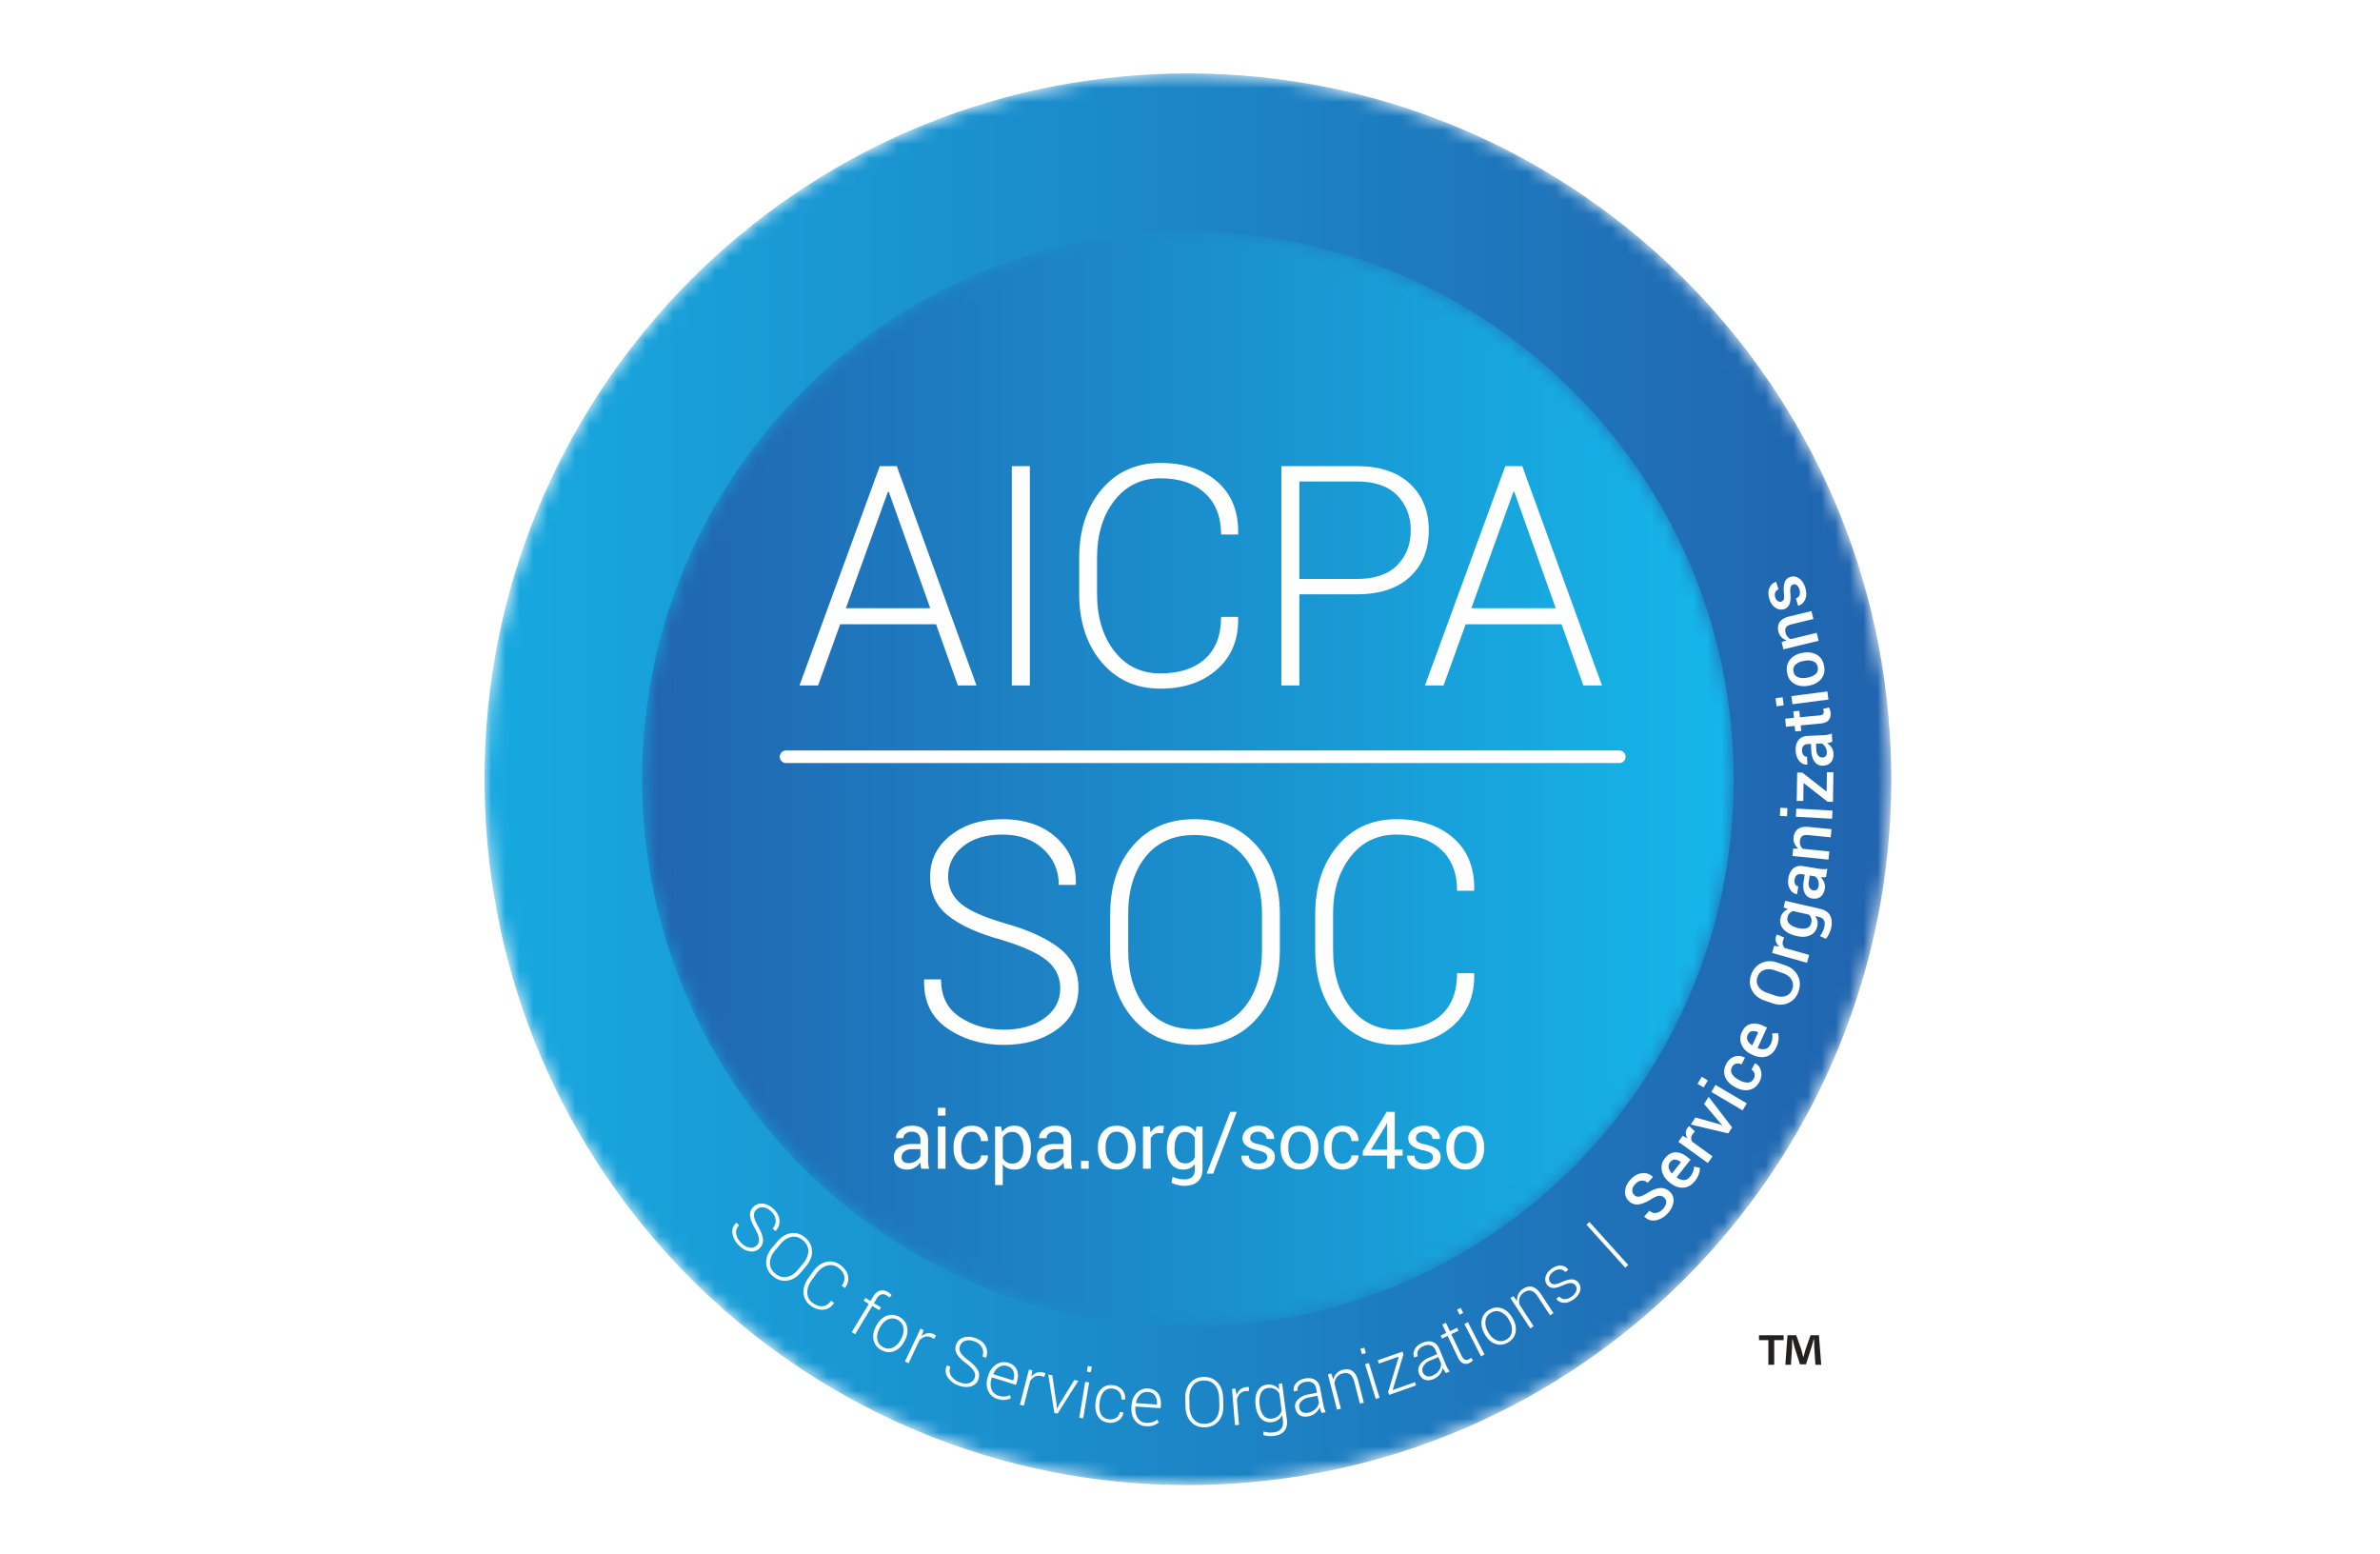 <svg xmlns="http://www.w3.org/2000/svg" xmlns:xlink="http://www.w3.org/1999/xlink" width="170" height="111" viewBox="0 0 170 111">
    <defs>
        <path id="a" d="M50.25.447c-.68 0-1.362.014-2.047.042C21.19 1.59.026 23.896 0 50.77v.103c0 .672.015 1.347.042 2.025C1.139 80 23.372 101.233 50.16 101.257h.073c.68 0 1.361-.015 2.047-.043 27.015-1.1 48.18-23.406 48.203-50.28v-.1c0-.673-.015-1.348-.042-2.027C99.344 21.704 77.108.471 50.32.447h-.071z"/>
        <linearGradient id="b" x1="100%" x2="0%" y1="50%" y2="50%">
            <stop offset="0%" stop-color="#2163AE"/>
            <stop offset="100%" stop-color="#17A9E0"/>
        </linearGradient>
        <path id="d" d="M.423 39.491c0 21.602 17.455 39.114 38.987 39.114 21.532 0 38.987-17.512 38.987-39.114C78.397 17.89 60.942.378 39.41.378 17.878.378.423 17.889.423 39.49"/>
        <linearGradient id="e" x1="0%" y1="50%" y2="50%">
            <stop offset="0%" stop-color="#2164AF"/>
            <stop offset="100%" stop-color="#15B7EA"/>
        </linearGradient>
        <path id="g" d="M0 101.597h100.483V.788H0z"/>
    </defs>
    <g fill="none" fill-rule="evenodd">
        <path fill="#FFF" d="M0 0h170v111H0z"/>
        <g transform="translate(34.607 4.796)">
            <mask id="c" fill="#fff">
                <use xlink:href="#a"/>
            </mask>
            <path fill="url(#b)" d="M50.25.447c-.68 0-1.362.014-2.047.042C21.19 1.59.026 23.896 0 50.77v.103c0 .672.015 1.347.042 2.025C1.139 80 23.372 101.233 50.16 101.257h.073c.68 0 1.361-.015 2.047-.043 27.015-1.1 48.18-23.406 48.203-50.28v-.1c0-.673-.015-1.348-.042-2.027C99.344 21.704 77.108.471 50.32.447h-.071z" mask="url(#c)"/>
        </g>
        <g transform="translate(45.439 16.157)">
            <mask id="f" fill="#fff">
                <use xlink:href="#d"/>
            </mask>
            <path fill="url(#e)" d="M.423 39.491c0 21.602 17.455 39.114 38.987 39.114 21.532 0 38.987-17.512 38.987-39.114C78.397 17.89 60.942.378 39.41.378 17.878.378.423 17.889.423 39.49" mask="url(#f)"/>
        </g>
        <g transform="translate(34.607 5.837)">
            <path fill="#FEFEFE" d="M19.453 83.092a.553.553 0 0 0 .154-.468c-.02-.183-.118-.43-.291-.74-.197-.333-.31-.622-.345-.867a.752.752 0 0 1 .224-.651.8.8 0 0 1 .69-.247c.275.028.534.16.776.394.254.247.392.515.411.805.02.29-.075.541-.288.752l-.013.007-.192-.188a.742.742 0 0 0 .217-.586c-.014-.226-.116-.43-.305-.614-.195-.189-.392-.291-.592-.306a.59.59 0 0 0-.495.18.543.543 0 0 0-.153.461c.021.18.124.428.309.745.19.333.298.623.328.87a.765.765 0 0 1-.224.651.771.771 0 0 1-.698.236c-.278-.038-.54-.177-.786-.417a1.55 1.55 0 0 1-.462-.814c-.062-.304.025-.574.265-.81l.013-.008.19.186c-.187.194-.254.41-.2.646.055.236.175.445.362.627.192.185.39.292.596.322a.56.56 0 0 0 .509-.166M22.762 84.392c.242-.29.364-.584.366-.884.001-.3-.128-.558-.387-.776-.254-.214-.526-.292-.815-.235-.29.057-.555.231-.797.52l-.368.44c-.244.292-.368.586-.374.883-.005.296.12.551.374.765.26.22.536.302.828.247.293-.054.561-.227.806-.52l.367-.44zm-.149.623c-.29.346-.617.546-.984.601-.368.054-.71-.052-1.028-.32-.313-.263-.473-.58-.481-.95-.009-.37.132-.728.421-1.074l.365-.436c.287-.345.614-.546.98-.604.364-.059.704.044 1.017.307.318.267.482.588.492.962.01.374-.13.734-.417 1.078l-.365.436zM24.974 87.206l-.005.014c-.194.282-.445.439-.75.47-.306.031-.61-.063-.913-.282a1.178 1.178 0 0 1-.516-.892c-.028-.368.087-.732.348-1.094l.331-.462c.26-.36.569-.586.926-.676.358-.09.693-.02 1.008.207.307.222.494.481.562.776.067.296-.004.584-.213.865l-.012.009-.218-.158c.164-.228.223-.456.176-.685-.047-.229-.194-.431-.438-.608a.882.882 0 0 0-.802-.143c-.288.084-.54.276-.755.576l-.334.466c-.219.303-.322.605-.31.905a.89.89 0 0 0 .388.718c.245.176.481.252.71.23.229-.025.428-.156.6-.393l.217.157zM26.23 89.297l1.22-2.021-.368-.222.122-.202.367.222.195-.324c.135-.223.295-.362.48-.415.186-.054.379-.02.58.101.043.027.086.057.129.093.041.035.084.073.126.115l-.156.184a1.02 1.02 0 0 0-.205-.16c-.134-.083-.262-.102-.385-.06-.123.04-.23.138-.323.292l-.196.324.502.304-.122.201-.5-.304-1.22 2.022-.246-.15zM28.216 89.018c-.142.265-.195.523-.159.775a.746.746 0 0 0 .413.573.74.74 0 0 0 .698.03c.23-.109.418-.295.56-.56l.038-.069c.14-.26.192-.518.155-.773a.748.748 0 0 0-.41-.574.737.737 0 0 0-.7-.027c-.231.11-.417.294-.557.555l-.038.07zm-.215-.207c.181-.336.422-.563.721-.679.3-.115.602-.092.905.073.305.165.491.405.559.72.068.315.011.64-.17.978l-.037.07c-.182.338-.422.564-.721.68-.299.115-.6.091-.903-.073-.306-.166-.494-.406-.562-.72-.068-.315-.012-.641.17-.979l.038-.07zM32.107 89.779l-.177-.101a.648.648 0 0 0-.467-.054.837.837 0 0 0-.403.271l-.769 1.62-.259-.124 1.114-2.345.227.107-.153.406-.013.026a.93.93 0 0 1 .433-.208.754.754 0 0 1 .614.174l-.147.228zM35.002 92.58a.549.549 0 0 0-.041-.491c-.092-.16-.277-.349-.559-.566-.311-.229-.53-.449-.657-.661a.75.75 0 0 1-.05-.686.801.801 0 0 1 .538-.5c.264-.083.553-.064.868.056.33.126.562.32.694.577a.926.926 0 0 1 .03.805l-.01.012-.25-.096a.742.742 0 0 0-.03-.626c-.102-.201-.275-.349-.522-.443-.253-.097-.474-.113-.664-.047a.59.59 0 0 0-.384.36.541.541 0 0 0 .04.484c.09.157.282.345.577.564.304.231.519.454.644.67.124.215.14.444.049.686a.774.774 0 0 1-.55.493c-.27.074-.565.05-.885-.072a1.546 1.546 0 0 1-.746-.567c-.176-.254-.2-.538-.074-.849l.01-.012.248.096c-.096.252-.073.476.07.672.142.196.335.34.577.434.25.094.474.115.674.06a.563.563 0 0 0 .403-.353M37.347 91.719a.693.693 0 0 0-.588.065c-.183.11-.321.276-.416.502l.003.015 1.417.442.018-.058a.883.883 0 0 0-.005-.598c-.07-.179-.213-.302-.429-.368m-.698 2.349a1.04 1.04 0 0 1-.674-.584c-.13-.289-.139-.611-.03-.968l.04-.126c.11-.357.303-.62.576-.79a.998.998 0 0 1 .859-.115c.3.093.503.262.606.506.104.245.106.53.005.858l-.066.213-1.721-.536-.024.076c-.088.283-.089.54-.004.77.085.231.253.386.505.464.15.047.297.065.438.055a.944.944 0 0 0 .378-.103l.059.225a1.08 1.08 0 0 1-.413.122 1.344 1.344 0 0 1-.534-.067M39.974 92.499l-.194-.065a.647.647 0 0 0-.468.036.842.842 0 0 0-.344.344l-.446 1.736-.279-.071.647-2.516.244.063-.073.427-.007.028a.929.929 0 0 1 .385-.287.756.756 0 0 1 .636.053l-.101.252zM40.862 94.435l.02.316.014.003.15-.28 1.084-1.763.29.06-1.489 2.343-.225-.047-.438-2.744.29.06zM43.311 92.156l-.28-.047.065-.398.281.047-.066.398zm-.546 3.297l-.281-.047.425-2.563.28.047-.424 2.563zM44.603 95.522a.776.776 0 0 0 .503-.102.54.54 0 0 0 .266-.424l.254.032.003.014a.724.724 0 0 1-.354.563c-.212.137-.447.19-.702.158-.342-.043-.594-.197-.754-.462-.161-.265-.218-.586-.172-.962l.012-.1c.047-.375.18-.671.4-.89.22-.218.5-.305.842-.263a.997.997 0 0 1 .658.336c.163.19.225.42.185.69l-.006.015-.255-.032a.642.642 0 0 0-.14-.52.707.707 0 0 0-.472-.245c-.269-.034-.482.04-.637.223-.156.182-.253.423-.29.721l-.012.1c-.037.303-.002.562.104.776.107.214.296.338.567.372M47.385 93.566a.695.695 0 0 0-.558.2 1.03 1.03 0 0 0-.288.585l.007.015 1.48.099.005-.06a.888.888 0 0 0-.143-.582c-.111-.157-.278-.243-.503-.257m-.135 2.447a1.038 1.038 0 0 1-.791-.41c-.193-.25-.277-.563-.253-.934l.01-.132c.024-.374.15-.675.377-.904a1 1 0 0 1 .808-.312c.314.02.55.138.707.351.158.214.226.491.203.833l-.014.223-1.799-.12-.005.08c-.02.295.04.545.175.75a.735.735 0 0 0 .598.333c.157.01.304-.006.44-.049a.946.946 0 0 0 .343-.188l.109.205c-.097.09-.222.161-.373.215-.151.053-.33.073-.535.059M52.473 93.979c-.01-.378-.112-.68-.309-.904-.196-.226-.464-.334-.802-.325-.332.008-.587.13-.766.365-.18.236-.264.542-.254.92l.015.573c.01.381.11.684.302.91.192.225.453.334.785.325.34-.009.601-.13.785-.365.183-.234.27-.543.26-.926l-.016-.573zm.3.566c.012.451-.102.82-.342 1.104-.238.285-.565.433-.98.443-.408.011-.738-.12-.988-.392-.251-.271-.381-.633-.394-1.084l-.014-.57c-.012-.449.1-.817.335-1.103.236-.287.557-.436.965-.446.415-.01.75.12 1.005.395.254.273.387.634.398 1.084l.015.569zM54.593 93.5l-.204.002a.646.646 0 0 0-.43.188.84.84 0 0 0-.213.438l.146 1.788-.286.023-.212-2.59.25-.02.072.428.002.029a.933.933 0 0 1 .27-.399.76.76 0 0 1 .618-.159l-.013.271zM55.374 94.547c.041.311.136.55.285.718.15.168.35.235.6.202a.816.816 0 0 0 .438-.183.827.827 0 0 0 .241-.375l-.161-1.228a.907.907 0 0 0-.323-.317.74.74 0 0 0-.477-.076.627.627 0 0 0-.525.384c-.099.224-.127.498-.084.825l.006.05zm-.291-.012c-.054-.41-.01-.751.13-1.021a.842.842 0 0 1 .676-.466.93.93 0 0 1 .49.055c.145.06.27.158.377.29l-.013-.41.23-.03.34 2.59c.044.328-.014.593-.17.795-.158.201-.401.324-.732.368a1.913 1.913 0 0 1-.4.007 1.531 1.531 0 0 1-.383-.076l.023-.247c.109.038.224.06.343.072.12.01.246.008.379-.01.253-.034.434-.124.541-.27.109-.147.146-.348.112-.601l-.048-.365a.898.898 0 0 1-.291.34 1.006 1.006 0 0 1-.451.166c-.307.04-.562-.043-.766-.25-.203-.208-.33-.503-.38-.887l-.007-.05zM58.822 95.052c.216-.043.393-.13.531-.264a.788.788 0 0 0 .245-.46l-.095-.488-.627.123a.946.946 0 0 0-.534.274c-.128.138-.177.284-.147.438a.462.462 0 0 0 .21.321c.112.07.25.088.417.056zm.974.017a3.955 3.955 0 0 1-.084-.223 1.473 1.473 0 0 1-.051-.195 1.058 1.058 0 0 1-.303.415c-.14.12-.313.202-.518.242-.25.048-.455.02-.618-.086-.163-.106-.266-.273-.31-.501a.664.664 0 0 1 .19-.612c.172-.18.416-.302.734-.364l.625-.122-.061-.316a.556.556 0 0 0-.256-.395c-.135-.081-.308-.101-.518-.06a.737.737 0 0 0-.438.232.449.449 0 0 0-.11.391l-.26.05-.007-.012c-.046-.19.002-.375.147-.554.145-.18.357-.296.636-.35.278-.055.516-.027.713.083.197.11.322.298.373.565l.244 1.254c.017.09.039.176.066.259.027.083.06.163.099.242l-.293.057zM60.49 92.25l.138.43a.953.953 0 0 1 .234-.442.93.93 0 0 1 .452-.253c.272-.07.5-.04.685.089.185.13.324.371.415.724l.396 1.532-.278.072-.396-1.529c-.074-.288-.18-.478-.319-.57-.138-.09-.306-.11-.503-.06a.768.768 0 0 0-.44.271.849.849 0 0 0-.162.462l.46 1.78-.278.073-.65-2.516.246-.063zM63.933 93.984l-.272.084-.76-2.483.272-.084.76 2.483zm-.978-3.195l-.272.084-.118-.385.272-.084.118.385zM64.87 93.43l1.587-.561.08.23-1.921.677-.07-.2.764-2.537-1.427.504-.082-.233 1.768-.625.07.202zM67.712 92.401c.203-.085.359-.207.467-.366a.786.786 0 0 0 .147-.5l-.192-.46-.59.248a.955.955 0 0 0-.467.377c-.097.162-.115.315-.055.46a.459.459 0 0 0 .27.271.566.566 0 0 0 .42-.03zm.957-.18a3.81 3.81 0 0 1-.127-.202 1.478 1.478 0 0 1-.09-.181c-.028.164-.099.32-.212.468a1.104 1.104 0 0 1-.459.342c-.234.098-.442.112-.622.041-.18-.071-.316-.213-.405-.427a.662.662 0 0 1 .063-.638c.131-.212.347-.38.645-.506l.587-.246-.123-.297a.558.558 0 0 0-.33-.335c-.15-.052-.323-.036-.52.047a.738.738 0 0 0-.382.316.447.447 0 0 0-.028.405l-.245.103-.01-.012c-.084-.176-.073-.367.033-.572.105-.205.29-.362.551-.472.262-.11.501-.131.716-.064.215.068.375.227.48.478l.49 1.179c.036.084.074.164.118.24.043.075.091.148.146.216l-.276.116zM68.673 88.626l.285.6.514-.245.1.212-.513.246.725 1.528c.073.154.152.249.238.287a.307.307 0 0 0 .267-.01.777.777 0 0 0 .09-.049c.027-.017.06-.04.096-.068l.13.174a.829.829 0 0 1-.253.193.536.536 0 0 1-.458.027c-.14-.06-.265-.203-.371-.429l-.726-1.528-.404.193-.1-.213.403-.192-.285-.6.262-.126zM71.431 90.893l-.253.131-1.185-2.31.254-.13 1.184 2.31zm-1.524-2.972l-.253.131-.184-.359.253-.13.184.358zM71.713 89.327c.149.261.339.443.572.545a.742.742 0 0 0 .703-.048.743.743 0 0 0 .393-.58c.031-.254-.028-.51-.176-.772l-.04-.069a1.225 1.225 0 0 0-.572-.54.743.743 0 0 0-.702.046.741.741 0 0 0-.393.582c-.03.254.03.51.175.767l.04.07zm-.289.074c-.19-.331-.254-.656-.193-.973.06-.316.24-.56.539-.732.3-.172.603-.204.905-.096.302.109.548.33.737.661l.04.069c.19.334.255.658.195.974-.06.316-.24.559-.539.73-.302.173-.604.206-.906.098-.303-.107-.549-.328-.739-.662l-.039-.069zM73.49 86.72l.27.362a.953.953 0 0 1 .08-.493.942.942 0 0 1 .346-.385c.234-.154.46-.2.677-.138.217.063.425.247.625.552l.866 1.322-.24.158-.865-1.32c-.163-.249-.324-.394-.484-.436-.16-.042-.326-.006-.497.106a.766.766 0 0 0-.33.399.854.854 0 0 0-.005.489l1.007 1.536-.24.159-1.422-2.171.212-.14zM77.93 85.96a.414.414 0 0 0-.31-.166c-.133-.012-.322.036-.564.146-.284.133-.519.2-.705.2a.547.547 0 0 1-.458-.24.634.634 0 0 1-.1-.555c.052-.21.188-.398.407-.562.232-.173.46-.254.686-.24.225.015.399.11.52.287l.005.014-.213.16a.477.477 0 0 0-.368-.189c-.161-.012-.322.044-.483.164-.167.125-.265.255-.294.391a.413.413 0 0 0 .063.351c.07.095.165.146.284.154.119.009.303-.045.555-.159.283-.128.522-.19.719-.187a.578.578 0 0 1 .476.248.635.635 0 0 1 .103.58c-.059.213-.203.406-.434.578-.251.188-.494.276-.728.264-.233-.013-.408-.106-.525-.279l-.004-.014.21-.158c.121.144.263.207.427.19a.947.947 0 0 0 .476-.197c.166-.125.27-.26.31-.406.04-.147.022-.272-.055-.375M81.696 84.501l-.213.194-2.771-3.074.213-.193zM84.259 79.684a.46.46 0 0 0-.369-.125c-.137.015-.32.095-.55.24-.329.21-.624.333-.885.371a.812.812 0 0 1-.694-.216.86.86 0 0 1-.29-.716c.014-.289.14-.564.375-.825.252-.28.53-.436.83-.469a.926.926 0 0 1 .774.26l.007.013-.375.417a.556.556 0 0 0-.448-.158c-.162.018-.311.102-.447.253-.131.146-.198.29-.2.43a.456.456 0 0 0 .159.36c.1.091.22.122.363.094.142-.028.333-.117.572-.265.32-.203.61-.317.87-.34a.877.877 0 0 1 .694.24c.214.195.31.434.285.718-.024.285-.16.564-.406.839-.238.263-.515.43-.83.499-.317.07-.6-.014-.849-.251l-.008-.013.376-.417c.155.141.32.193.496.157a.867.867 0 0 0 .472-.286c.138-.153.213-.301.225-.445a.422.422 0 0 0-.147-.365M84.684 77.166a.452.452 0 0 0-.098.388c.028.14.105.273.228.4l.013.004.63-.796-.036-.028a.658.658 0 0 0-.388-.16c-.129-.004-.245.06-.35.192m1.778 1.337c-.235.298-.513.455-.832.473-.32.018-.627-.09-.925-.328l-.074-.06c-.298-.237-.477-.516-.537-.837-.06-.32.015-.613.225-.877.217-.273.465-.412.744-.419.279-.006.559.103.84.327l.245.195-.996 1.258.006.011c.17.128.34.191.51.191.169 0 .32-.083.451-.25a1.16 1.16 0 0 0 .281-.714l.416.09c.006.13-.019.279-.073.444-.056.164-.149.33-.281.496M86.456 74.958l-.154.197a.467.467 0 0 0-.044.535l1.461 1.054-.339.474-2.103-1.516.31-.433.327.189a.836.836 0 0 1-.104-.388.59.59 0 0 1 .18-.43.88.88 0 0 1 .065-.057l.4.375zM88.218 74.452l.2.079.008-.012-.152-.154-1.16-1.367.327-.506 1.675 2.185-.274.426-2.676-.633.326-.506zM90.16 72.956l-.295.504-2.232-1.317.295-.502 2.232 1.315zm-2.78-1.638l-.294.503-.44-.259.295-.503.44.259zM90.665 71.183a.488.488 0 0 0 .048-.357.41.41 0 0 0-.215-.27l.247-.467.014.003a.783.783 0 0 1 .42.55 1.05 1.05 0 0 1-.104.76c-.175.33-.419.528-.732.591-.312.064-.634.007-.966-.169l-.074-.04c-.33-.175-.556-.41-.68-.706-.123-.296-.098-.608.076-.938.142-.267.337-.442.585-.524a.883.883 0 0 1 .737.083l.011.011-.246.467a.526.526 0 0 0-.382-.054.44.44 0 0 0-.292.236c-.097.184-.096.354.003.51.099.156.252.289.46.4l.075.04a1.2 1.2 0 0 0 .593.162c.183-.006.323-.102.422-.288M90.23 68.074a.453.453 0 0 0-.002.401c.062.128.168.24.318.333h.013l.421-.923-.041-.019a.65.65 0 0 0-.415-.062c-.126.027-.223.117-.293.27m2.045.871c-.157.345-.39.565-.694.66-.306.094-.631.062-.977-.097l-.087-.04c-.345-.158-.585-.385-.721-.683a1.041 1.041 0 0 1 .01-.906c.144-.317.351-.512.62-.585.27-.074.568-.036.895.114l.285.131-.667 1.46.009.01a.847.847 0 0 0 .54.063c.165-.04.29-.158.379-.352a1.162 1.162 0 0 0 .102-.76l.425-.014c.037.126.049.276.034.448a1.658 1.658 0 0 1-.153.551M92.148 63.452c-.275-.094-.525-.1-.752-.014a.776.776 0 0 0-.47.505.739.739 0 0 0 .066.667c.128.201.33.35.604.444l.597.208c.278.096.53.104.755.025.226-.08.38-.24.463-.482a.776.776 0 0 0-.058-.69c-.127-.207-.329-.359-.608-.455l-.597-.208zm.787-.344c.403.14.693.383.87.727.178.346.196.72.056 1.126-.135.395-.379.67-.729.827-.35.156-.726.165-1.13.025l-.591-.205c-.402-.14-.692-.379-.873-.718-.18-.34-.202-.707-.065-1.104.14-.404.386-.687.739-.849.352-.162.73-.174 1.131-.034l.592.205zM92.826 61.113l-.077.238a.522.522 0 0 0-.008.293.475.475 0 0 0 .148.225l1.732.49-.157.562-2.493-.705.145-.513.371.065a.838.838 0 0 1-.23-.328.59.59 0 0 1 .023-.466.642.642 0 0 1 .042-.076l.504.215zM93.876 60.445c.233.053.43.05.588-.009.16-.059.261-.186.305-.38a.6.6 0 0 0-.005-.326.578.578 0 0 0-.173-.252l-1.106-.253a.567.567 0 0 0-.409.438.474.474 0 0 0 .146.487c.142.13.343.223.605.284l.05.01zm-.178.555c-.403-.093-.708-.253-.915-.483a.865.865 0 0 1-.204-.815.821.821 0 0 1 .188-.377c.09-.1.205-.176.344-.227l-.316-.132.108-.473 2.524.578c.326.074.554.232.686.474.132.242.155.548.07.918a1.675 1.675 0 0 1-.143.387 1.882 1.882 0 0 1-.226.356l-.425-.194c.07-.085.132-.185.187-.298.054-.113.095-.232.124-.357.047-.206.037-.367-.029-.482-.066-.116-.19-.194-.373-.236l-.259-.059a.814.814 0 0 1 .16.726c-.071.31-.239.527-.504.648-.265.122-.581.141-.948.057L93.698 61zM95.295 57.428a.732.732 0 0 0-.045-.408.558.558 0 0 0-.21-.272l-.378-.062-.075.458c-.027.167-.007.305.06.414a.382.382 0 0 0 .269.19.298.298 0 0 0 .248-.058c.068-.055.112-.142.131-.262zm.526-.637c-.068.01-.134.017-.198.02a1.332 1.332 0 0 1-.188-.003c.107.097.19.217.25.36s.077.294.052.454c-.044.267-.146.46-.306.58-.16.121-.36.162-.6.123a.676.676 0 0 1-.53-.389c-.105-.218-.13-.505-.071-.86l.072-.448-.224-.037a.423.423 0 0 0-.333.066c-.088.065-.144.173-.168.321a.489.489 0 0 0 .042.328.3.3 0 0 0 .223.156l-.088.555h-.014c-.204-.022-.368-.142-.492-.359-.125-.218-.162-.48-.112-.788.048-.299.163-.527.344-.686.181-.158.413-.214.697-.168l1.136.186c.106.018.207.027.307.029.099.001.198-.006.296-.023l-.095.583zM93.476 54.763l.375.004a.931.931 0 0 1-.276-.35.861.861 0 0 1-.068-.445c.027-.27.13-.471.31-.605s.446-.183.797-.148l1.602.16-.058.581-1.597-.16c-.2-.02-.346.005-.439.074-.091.07-.145.183-.161.342a.705.705 0 0 0 .038.329.576.576 0 0 0 .173.237l1.886.189-.058.58-2.577-.258.053-.53zM96.287 52.048l-.03.582-2.586-.14.03-.582 2.586.14zm-3.22-.174l-.03.583-.51-.028.032-.582.509.027zM95.866 50.693l.022-1.388.465.008-.034 2.11-.381-.006-1.719-1.34-.02 1.285-.47-.007.034-2.022.368.006zM95.882 47.868a.728.728 0 0 0-.128-.39.549.549 0 0 0-.261-.222l-.382.017.02.463c.008.17.056.3.144.393a.378.378 0 0 0 .302.13.301.301 0 0 0 .23-.108c.056-.067.08-.162.075-.283zm.384-.732a2.513 2.513 0 0 1-.189.061 1.344 1.344 0 0 1-.185.036c.124.072.23.173.319.3a.81.81 0 0 1 .143.433c.012.27-.048.481-.18.633-.132.15-.32.231-.561.243a.674.674 0 0 1-.598-.271c-.149-.192-.23-.468-.248-.827l-.02-.454-.228.01a.421.421 0 0 0-.312.133c-.073.083-.106.2-.1.35a.492.492 0 0 0 .11.312c.066.076.15.111.25.107l.028.561-.014.002c-.204.021-.39-.062-.556-.249-.166-.187-.257-.436-.27-.748-.015-.302.051-.55.196-.742.144-.193.36-.296.647-.309l1.15-.052c.106-.005.209-.017.306-.036.098-.019.192-.046.285-.083l.027.59zM92.906 45.486l.627-.06-.044-.463.43-.041.043.463 1.424-.135c.107-.01.18-.04.221-.09a.254.254 0 0 0 .051-.192.519.519 0 0 0-.048-.176l.418-.102a.676.676 0 0 1 .08.17.993.993 0 0 1 .043.209c.02.213-.027.387-.14.52-.113.134-.303.214-.57.24l-1.424.135.036.394-.428.041-.037-.394-.628.06-.054-.58zM95.92 43.542l.074.579-2.568.333-.075-.58 2.568-.332zm-3.197.414l.074.579-.506.065-.074-.578.506-.066zM94.494 42.553c.25-.044.444-.129.583-.254.138-.125.189-.29.153-.495a.507.507 0 0 0-.314-.41c-.173-.071-.385-.086-.633-.042l-.049.009c-.244.043-.436.128-.576.256a.51.51 0 0 0-.157.497.5.5 0 0 0 .315.407c.175.07.385.084.628.041l.05-.009zm.051.584c-.38.066-.71.018-.989-.148-.28-.166-.451-.43-.514-.794-.065-.367.005-.676.211-.928.207-.252.5-.411.88-.478l.05-.01c.383-.067.714-.018.992.148.277.167.448.432.512.796.065.366-.006.675-.211.926-.206.252-.5.411-.881.479l-.05.009zM92.654 40.016l.355-.121a.923.923 0 0 1-.377-.238.859.859 0 0 1-.211-.397c-.063-.263-.032-.488.094-.674.125-.186.359-.321.702-.405l1.565-.38.138.566-1.561.38c-.196.048-.325.12-.389.216s-.077.22-.04.375c.03.122.078.22.145.298a.555.555 0 0 0 .242.166l1.841-.448.137.567-2.516.613-.125-.518zM93.477 35.904a.267.267 0 0 0-.178.174c-.033.09-.04.243-.023.458.03.31.011.561-.057.752a.582.582 0 0 1-.395.376.701.701 0 0 1-.613-.1c-.201-.13-.346-.34-.434-.627-.092-.296-.09-.559.007-.787.095-.228.251-.371.467-.43h.015l.165.535a.363.363 0 0 0-.226.2.468.468 0 0 0-.012.354c.041.134.103.227.186.279a.301.301 0 0 0 .256.036.255.255 0 0 0 .171-.16c.03-.083.033-.232.01-.449-.032-.323-.013-.58.057-.771a.597.597 0 0 1 .404-.38.688.688 0 0 1 .63.109c.197.14.343.361.436.663.099.322.095.602-.013.84-.107.238-.269.385-.485.442l-.015-.001-.16-.518c.142-.05.23-.135.266-.253a.658.658 0 0 0-.012-.388.586.586 0 0 0-.187-.305.274.274 0 0 0-.26-.05M25.812 37.595h6.027l-2.96-8.306h-.064l-3.003 8.306zm6.445 1.151h-6.852l-1.577 4.368h-1.33l5.738-15.665h1.212l5.694 15.665h-1.33l-1.555-4.368z"/>
            <mask id="h" fill="#fff">
                <use xlink:href="#g"/>
            </mask>
            <path fill="#FEFEFE" d="M37.668 43.114h1.287V27.45h-1.287zM53.814 38.219l.02.065c.03 1.534-.47 2.761-1.5 3.679-1.03.918-2.381 1.377-4.054 1.377-1.738 0-3.139-.629-4.204-1.888s-1.598-2.889-1.598-4.89v-2.55c0-1.994.533-3.624 1.598-4.89 1.065-1.265 2.466-1.899 4.204-1.899 1.695 0 3.05.448 4.07 1.345 1.019.896 1.514 2.13 1.485 3.701l-.021.065h-1.201c0-1.263-.385-2.247-1.153-2.954-.77-.706-1.829-1.06-3.18-1.06-1.366 0-2.461.531-3.287 1.593-.826 1.061-1.239 2.42-1.239 4.077v2.572c0 1.679.413 3.046 1.24 4.105.825 1.058 1.92 1.587 3.286 1.587 1.351 0 2.41-.344 3.18-1.033.768-.688 1.153-1.69 1.153-3.002h1.2zM58.205 35.508h4.097c1.287 0 2.252-.328 2.895-.985.644-.656.965-1.483.965-2.48 0-1.004-.321-1.837-.965-2.501-.643-.664-1.608-.995-2.895-.995h-4.097v6.96zm0 1.097v6.51h-1.287V27.45h5.384c1.637 0 2.904.419 3.801 1.258.897.84 1.346 1.944 1.346 3.313 0 1.392-.449 2.504-1.346 3.336-.897.832-2.164 1.248-3.801 1.248h-4.097zM70.49 37.595h6.027l-2.96-8.306h-.064l-3.003 8.306zm6.445 1.151h-6.852l-1.577 4.368h-1.33l5.738-15.665h1.212l5.694 15.665h-1.33l-1.555-4.368zM41.126 64.748c0-.804-.318-1.467-.954-1.99-.636-.524-1.716-1.015-3.239-1.475-1.665-.459-2.933-1.031-3.801-1.716-.869-.685-1.303-1.615-1.303-2.792 0-1.197.486-2.182 1.458-2.953.972-.771 2.213-1.157 3.722-1.157 1.586 0 2.863.436 3.828 1.307.965.872 1.433 1.978 1.405 3.32l-.022.064h-1.2c0-1.033-.375-1.89-1.121-2.572-.748-.68-1.71-1.021-2.89-1.021-1.216 0-2.169.288-2.858.866-.69.577-1.035 1.285-1.035 2.124 0 .797.312 1.451.938 1.964.625.513 1.729.992 3.308 1.437 1.644.48 2.9 1.072 3.764 1.775.866.703 1.298 1.635 1.298 2.797 0 1.22-.506 2.2-1.517 2.943-1.012.742-2.286 1.113-3.824 1.113-1.537 0-2.877-.393-4.021-1.178-1.144-.785-1.698-1.931-1.662-3.437l.021-.065h1.19c0 1.212.454 2.115 1.363 2.706.907.592 1.944.888 3.11.888 1.193 0 2.166-.275 2.917-.823.75-.55 1.125-1.258 1.125-2.125M55.535 59.433c0-1.693-.427-3.056-1.282-4.089-.854-1.033-2.04-1.55-3.555-1.55-1.487 0-2.645.517-3.475 1.55-.829 1.033-1.244 2.396-1.244 4.089v2.57c0 1.708.417 3.078 1.25 4.11.832 1.034 1.993 1.55 3.48 1.55 1.522 0 2.708-.514 3.555-1.544.847-1.029 1.27-2.4 1.27-4.115v-2.571zm1.276 2.57c0 2.024-.552 3.659-1.657 4.907-1.105 1.248-2.586 1.872-4.445 1.872-1.83 0-3.29-.624-4.381-1.872-1.09-1.248-1.635-2.883-1.635-4.906v-2.55c0-2.016.543-3.65 1.63-4.906 1.086-1.255 2.545-1.883 4.375-1.883 1.859 0 3.342.628 4.45 1.883 1.109 1.255 1.663 2.89 1.663 4.906v2.55zM70.672 63.66l.022.066c.029 1.534-.472 2.761-1.502 3.679-1.03.918-2.38 1.377-4.053 1.377-1.738 0-3.14-.629-4.204-1.888-1.065-1.259-1.598-2.889-1.598-4.89v-2.55c0-1.994.533-3.624 1.598-4.89 1.065-1.265 2.466-1.9 4.204-1.9 1.694 0 3.05.45 4.07 1.346 1.018.896 1.514 2.13 1.485 3.7l-.022.066h-1.2c0-1.263-.385-2.247-1.153-2.954-.77-.706-1.829-1.06-3.18-1.06-1.366 0-2.462.531-3.287 1.593-.826 1.061-1.239 2.42-1.239 4.077v2.572c0 1.679.413 3.046 1.239 4.105.825 1.058 1.92 1.587 3.287 1.587 1.351 0 2.41-.344 3.18-1.033.768-.689 1.153-1.69 1.153-3.002h1.2z" mask="url(#h)"/>
            <path stroke="#FEFEFE" stroke-linecap="round" stroke-linejoin="round" stroke-width=".901" d="M21.54 48.205h59.518" mask="url(#h)"/>
            <path fill="#FEFEFE" d="M30.288 77.226a.971.971 0 0 0 .537-.154c.16-.102.263-.22.312-.351v-.492h-.615c-.221 0-.398.056-.531.168a.503.503 0 0 0-.198.394c0 .134.041.24.125.318.083.078.206.117.37.117zm.91.402a4.324 4.324 0 0 1-.043-.242c-.01-.069-.016-.14-.018-.21a1.29 1.29 0 0 1-.4.364c-.164.098-.34.147-.53.147-.313 0-.552-.08-.716-.242-.165-.161-.247-.383-.247-.665 0-.289.117-.515.35-.678.233-.162.548-.244.947-.244h.596v-.299a.558.558 0 0 0-.162-.42c-.107-.103-.26-.155-.456-.155a.662.662 0 0 0-.431.134.402.402 0 0 0-.164.322l-.521.005-.006-.017c-.013-.22.09-.42.308-.603.218-.182.5-.273.844-.273.342 0 .616.087.824.26.208.175.312.426.312.753v1.454c0 .108.006.213.016.313.012.1.032.199.061.296h-.564zM32.382 77.628h.548v-3.02h-.548v3.02zm0-3.794h.548v-.562h-.548v.562zM34.828 77.257a.64.64 0 0 0 .442-.17.533.533 0 0 0 .19-.414h.495l.009.017c.007.26-.104.492-.334.694a1.18 1.18 0 0 1-.802.303c-.422 0-.75-.144-.98-.433-.23-.289-.344-.647-.344-1.078v-.117c0-.426.115-.784.346-1.074.23-.289.557-.434.978-.434.336 0 .611.105.825.313a.997.997 0 0 1 .31.768l-.005.017h-.498a.67.67 0 0 0-.18-.47.59.59 0 0 0-.452-.195c-.269 0-.465.105-.588.314-.123.21-.185.463-.185.76v.118c0 .304.06.56.182.768.121.208.318.313.591.313M38.49 76.174c0-.343-.068-.625-.203-.845a.655.655 0 0 0-.594-.33.728.728 0 0 0-.403.107.799.799 0 0 0-.27.295v1.46a.77.77 0 0 0 .27.29c.111.07.247.105.41.105.259 0 .455-.094.589-.286.133-.19.2-.436.2-.738v-.058zm.547.058c0 .436-.104.787-.311 1.054-.208.267-.495.4-.86.4-.186 0-.349-.03-.489-.093a.933.933 0 0 1-.357-.28v1.477h-.548v-4.183h.42l.086.391a.998.998 0 0 1 .368-.332c.146-.076.317-.114.512-.114a1 1 0 0 1 .869.445c.207.297.31.69.31 1.177v.058zM40.51 77.226a.971.971 0 0 0 .536-.154c.16-.102.264-.22.312-.351v-.492h-.615c-.221 0-.398.056-.53.168a.503.503 0 0 0-.2.394c0 .134.042.24.126.318.084.078.207.117.37.117zm.909.402a4.324 4.324 0 0 1-.043-.242c-.01-.069-.016-.14-.018-.21a1.29 1.29 0 0 1-.4.364c-.164.098-.34.147-.53.147-.313 0-.552-.08-.716-.242-.164-.161-.247-.383-.247-.665 0-.289.117-.515.35-.678.233-.162.548-.244.947-.244h.596v-.299a.558.558 0 0 0-.162-.42c-.107-.103-.26-.155-.456-.155a.662.662 0 0 0-.431.134.402.402 0 0 0-.164.322l-.521.005-.005-.017c-.013-.22.09-.42.307-.603.218-.182.5-.273.845-.273.341 0 .615.087.823.26.208.175.312.426.312.753v1.454c0 .108.006.213.017.313.011.1.031.199.06.296h-.564zM42.61 77.628h.548v-.564h-.548zM44.362 76.151c0 .32.067.585.202.793.135.208.334.312.6.312.26 0 .46-.104.595-.312.135-.208.203-.473.203-.793v-.061c0-.317-.068-.58-.204-.79a.67.67 0 0 0-.6-.316.662.662 0 0 0-.594.315c-.135.21-.202.474-.202.79v.062zm-.548-.061c0-.447.12-.815.362-1.104.24-.29.568-.434.982-.434.417 0 .747.144.989.432.242.289.363.657.363 1.106v.061c0 .45-.12.819-.362 1.105-.24.287-.569.43-.985.43-.415 0-.744-.144-.986-.431-.242-.288-.363-.655-.363-1.104v-.061zM48.463 75.093l-.281-.017a.628.628 0 0 0-.366.104.66.66 0 0 0-.23.29v2.158h-.548v-3.02h.49l.053.44c.085-.156.19-.277.316-.365a.736.736 0 0 1 .55-.122.736.736 0 0 1 .09.021l-.074.511zM49.289 76.232c0 .303.062.547.186.732.124.184.316.276.576.276a.725.725 0 0 0 .415-.113.855.855 0 0 0 .275-.32v-1.39a.847.847 0 0 0-.275-.306.72.72 0 0 0-.409-.113.624.624 0 0 0-.58.327c-.126.217-.188.5-.188.849v.058zm-.548-.058c0-.486.103-.878.31-1.176a.996.996 0 0 1 .866-.446c.192 0 .36.038.504.115.145.077.266.189.365.334l.067-.394h.436v3.038c0 .387-.112.684-.336.892-.225.207-.548.31-.972.31-.145 0-.3-.019-.468-.059a1.828 1.828 0 0 1-.444-.163l.084-.428c.105.056.233.102.382.136.15.034.297.051.44.051.268 0 .462-.06.584-.183.121-.121.182-.307.182-.556V77.3a.966.966 0 0 1-.354.288 1.093 1.093 0 0 1-.475.098c-.367 0-.654-.134-.861-.4-.207-.268-.31-.62-.31-1.055v-.058zM52.049 77.977h-.467l1.69-4.414h.466zM55.908 76.816a.37.37 0 0 0-.138-.297c-.092-.076-.266-.143-.522-.2-.355-.077-.626-.183-.816-.321a.649.649 0 0 1-.286-.553c0-.245.105-.456.314-.631.208-.175.478-.262.81-.262.342 0 .618.092.83.279.21.186.312.403.303.65l-.005.017h-.523a.478.478 0 0 0-.172-.355.61.61 0 0 0-.432-.159c-.194 0-.338.044-.433.132a.41.41 0 0 0-.143.312c0 .12.04.211.123.276.083.066.253.125.51.18.37.078.65.188.841.331a.67.67 0 0 1 .287.562.796.796 0 0 1-.324.656c-.216.17-.5.254-.848.254-.384 0-.686-.098-.907-.293-.22-.196-.325-.424-.314-.684l.005-.017h.523c.01.195.082.338.218.428.135.09.293.136.475.136.195 0 .347-.042.458-.124a.381.381 0 0 0 .166-.317M57.415 76.151c0 .32.067.585.202.793.135.208.335.312.6.312.26 0 .46-.104.595-.312.135-.208.203-.473.203-.793v-.061c0-.317-.068-.58-.204-.79a.67.67 0 0 0-.6-.316.662.662 0 0 0-.594.315c-.135.21-.202.474-.202.79v.062zm-.548-.061c0-.447.12-.815.362-1.104.24-.29.568-.434.982-.434.418 0 .747.144.99.432.241.289.362.657.362 1.106v.061c0 .45-.12.819-.361 1.105-.241.287-.57.43-.986.43-.415 0-.744-.144-.986-.431-.242-.288-.363-.655-.363-1.104v-.061zM61.288 77.257a.64.64 0 0 0 .442-.17.533.533 0 0 0 .19-.414h.495l.009.017c.006.26-.105.492-.335.694a1.18 1.18 0 0 1-.801.303c-.423 0-.75-.144-.98-.433-.23-.289-.345-.647-.345-1.078v-.117c0-.426.116-.784.347-1.074.23-.289.557-.434.978-.434.336 0 .61.105.825.313a.997.997 0 0 1 .31.768l-.005.017h-.499a.67.67 0 0 0-.179-.47.59.59 0 0 0-.452-.195c-.27 0-.465.105-.589.314-.123.21-.185.463-.185.76v.118c0 .304.061.56.182.768.122.208.319.313.592.313M63.322 76.26h1.152v-1.907l-.017-.003-.053.14-1.082 1.77zm1.697 0h.56v.43h-.56v.938h-.545v-.938h-1.74v-.31l1.706-2.817h.579v2.697zM67.748 76.816a.37.37 0 0 0-.137-.297c-.092-.076-.266-.143-.523-.2-.354-.077-.626-.183-.816-.321a.649.649 0 0 1-.285-.553c0-.245.104-.456.313-.631.208-.175.479-.262.811-.262.341 0 .617.092.83.279.21.186.311.403.302.65l-.005.017h-.523a.478.478 0 0 0-.171-.355.61.61 0 0 0-.433-.159c-.193 0-.337.044-.433.132a.41.41 0 0 0-.143.312c0 .12.04.211.124.276.082.066.253.125.51.18.37.078.65.188.84.331a.67.67 0 0 1 .287.562.796.796 0 0 1-.324.656c-.216.17-.499.254-.847.254-.384 0-.686-.098-.907-.293-.221-.196-.326-.424-.315-.684l.006-.017h.523c.01.195.081.338.217.428.136.09.294.136.476.136.195 0 .347-.042.458-.124a.381.381 0 0 0 .165-.317M69.256 76.151c0 .32.067.585.201.793.135.208.335.312.6.312.261 0 .46-.104.596-.312.135-.208.203-.473.203-.793v-.061c0-.317-.068-.58-.205-.79a.67.67 0 0 0-.6-.316.662.662 0 0 0-.594.315c-.134.21-.201.474-.201.79v.062zm-.548-.061c0-.447.12-.815.361-1.104.241-.29.569-.434.983-.434.417 0 .747.144.989.432.242.289.363.657.363 1.106v.061c0 .45-.12.819-.362 1.105-.24.287-.569.43-.985.43-.416 0-.744-.144-.986-.431-.242-.288-.363-.655-.363-1.104v-.061z" mask="url(#h)"/>
            <path fill="#232020" d="M95.063 91.625l-.078-1.239c-.007-.162-.007-.364-.015-.588h-.023c-.054.186-.116.434-.178.627l-.377 1.169h-.433l-.378-1.2c-.038-.162-.1-.41-.146-.596h-.024c0 .193-.007.395-.015.588l-.077 1.239h-.4l.153-2.106h.625l.363 1.03c.046.162.085.317.139.534h.008c.053-.193.1-.372.146-.526l.363-1.038h.601l.162 2.106h-.416zm-2.268-2.106v.349h-.672v1.757h-.417v-1.757h-.671v-.35h1.76z" mask="url(#h)"/>
        </g>
    </g>
</svg>
